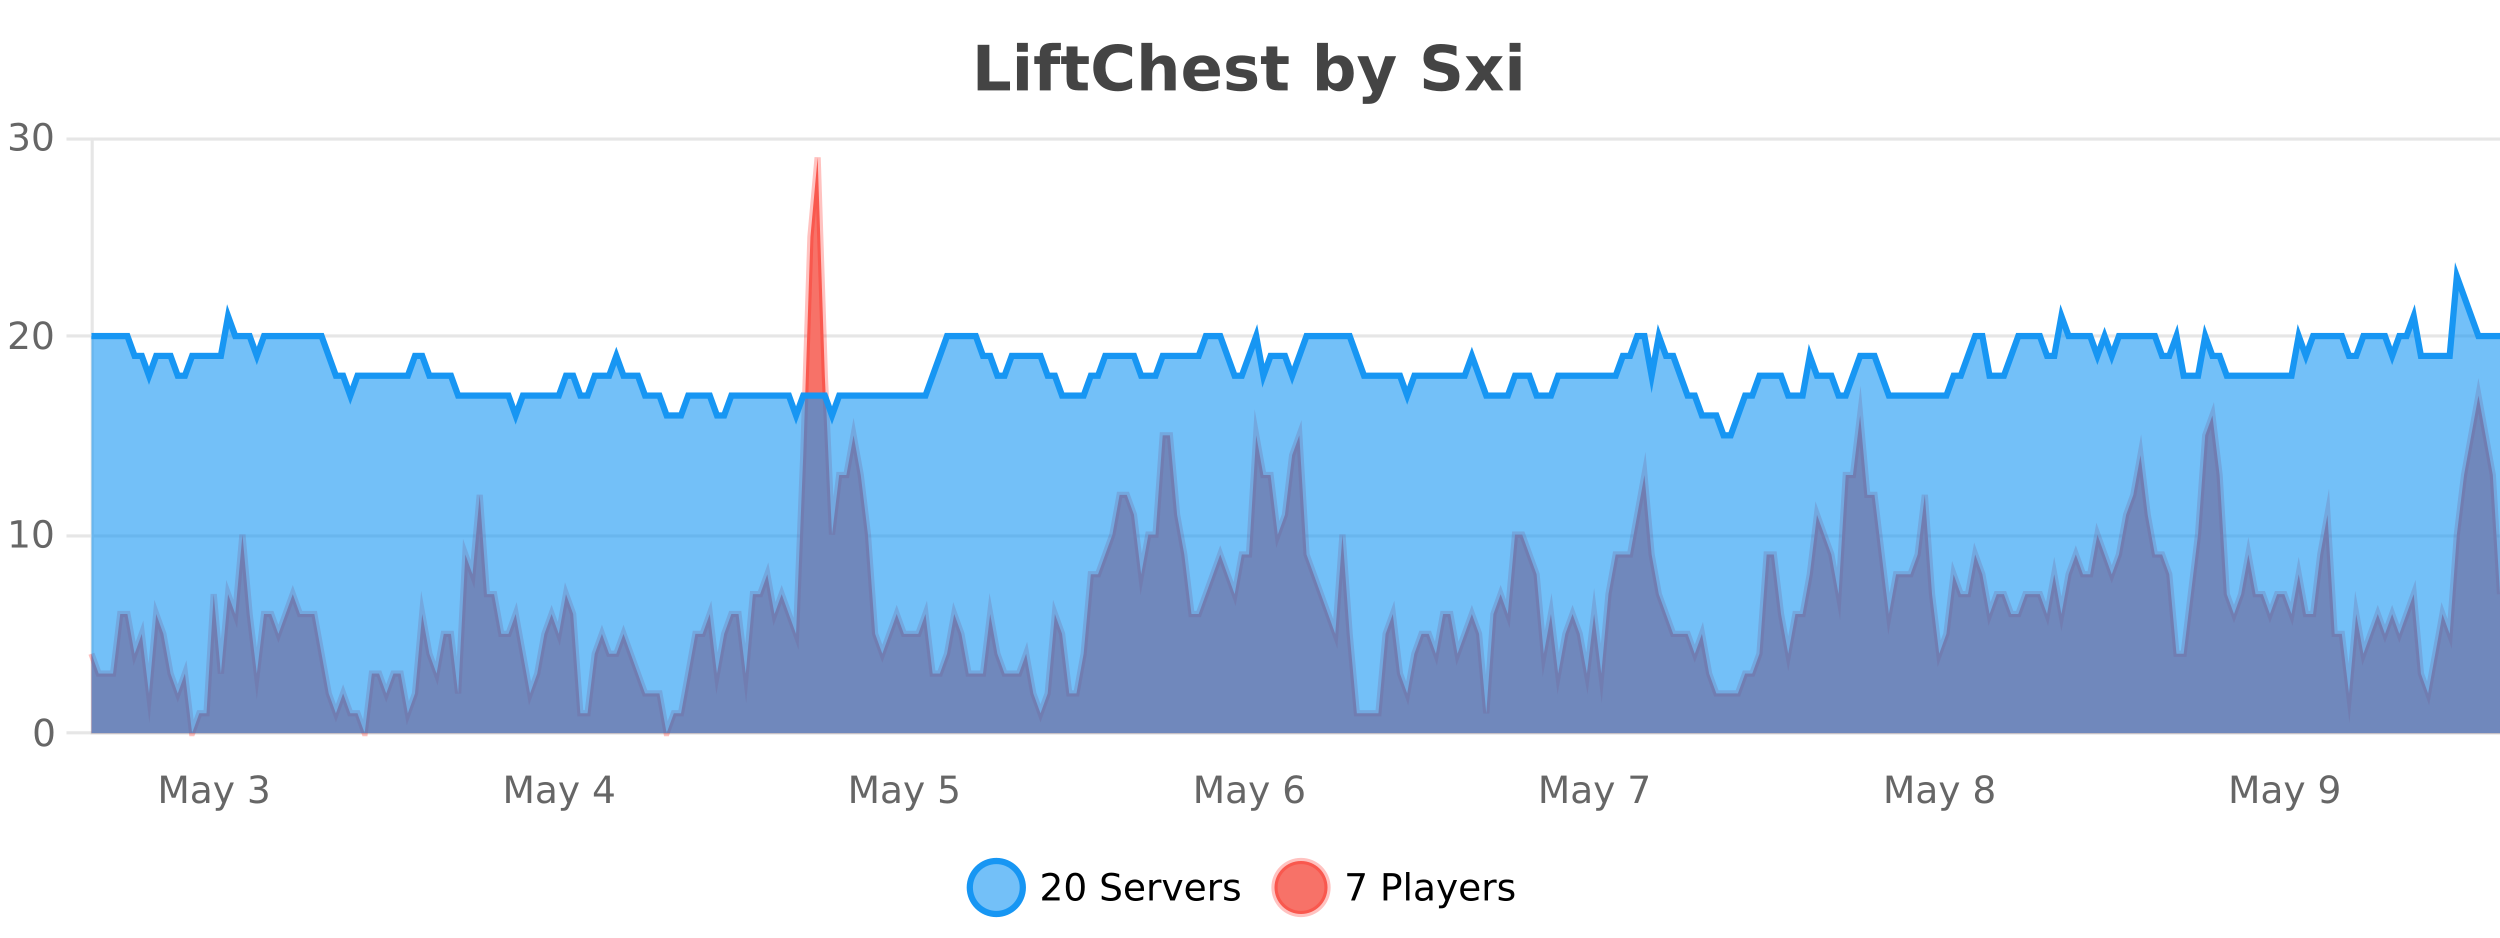 <?xml version="1.0" encoding="UTF-8"?>
<svg xmlns="http://www.w3.org/2000/svg" xmlns:xlink="http://www.w3.org/1999/xlink" width="800pt" height="300pt" viewBox="0 0 800 300" version="1.1">
<defs>
<clipPath id="clip1">
  <path d="M 282 263 L 356 263 L 356 300 L 282 300 Z M 282 263 "/>
</clipPath>
<clipPath id="clip2">
  <path d="M 379 263 L 454 263 L 454 300 L 379 300 Z M 379 263 "/>
</clipPath>
<clipPath id="clip3">
  <path d="M 29.27 50 L 800 50 L 800 234.602 L 29.27 234.602 Z M 29.27 50 "/>
</clipPath>
<clipPath id="clip4">
  <path d="M 28.27 43 L 800 43 L 800 235.602 L 28.27 235.602 Z M 28.27 43 "/>
</clipPath>
<clipPath id="clip5">
  <path d="M 29.27 88 L 800 88 L 800 234.602 L 29.27 234.602 Z M 29.27 88 "/>
</clipPath>
<clipPath id="clip6">
  <path d="M 28.27 60 L 800 60 L 800 168 L 28.27 168 Z M 28.27 60 "/>
</clipPath>
</defs>
<g id="surface5802071">
<rect x="0" y="0" width="800" height="300" style="fill:rgb(100%,100%,100%);fill-opacity:1;stroke:none;"/>
<path style="fill:none;stroke-width:1;stroke-linecap:butt;stroke-linejoin:miter;stroke:rgb(0%,0%,0%);stroke-opacity:0.098;stroke-miterlimit:10;" d="M 30 234.5 L 800 234.5 "/>
<path style="fill:none;stroke-width:1;stroke-linecap:butt;stroke-linejoin:miter;stroke:rgb(0%,0%,0%);stroke-opacity:0.098;stroke-miterlimit:10;" d="M 21.27 234.5 L 29 234.5 "/>
<path style="fill:none;stroke-width:1;stroke-linecap:butt;stroke-linejoin:miter;stroke:rgb(0%,0%,0%);stroke-opacity:0.098;stroke-miterlimit:10;" d="M 30 171.5 L 800 171.5 "/>
<path style="fill:none;stroke-width:1;stroke-linecap:butt;stroke-linejoin:miter;stroke:rgb(0%,0%,0%);stroke-opacity:0.098;stroke-miterlimit:10;" d="M 21.27 171.5 L 29 171.5 "/>
<path style="fill:none;stroke-width:1;stroke-linecap:butt;stroke-linejoin:miter;stroke:rgb(0%,0%,0%);stroke-opacity:0.098;stroke-miterlimit:10;" d="M 30 107.5 L 800 107.5 "/>
<path style="fill:none;stroke-width:1;stroke-linecap:butt;stroke-linejoin:miter;stroke:rgb(0%,0%,0%);stroke-opacity:0.098;stroke-miterlimit:10;" d="M 21.27 107.5 L 29 107.5 "/>
<path style="fill:none;stroke-width:1;stroke-linecap:butt;stroke-linejoin:miter;stroke:rgb(0%,0%,0%);stroke-opacity:0.098;stroke-miterlimit:10;" d="M 30 44.5 L 800 44.5 "/>
<path style="fill:none;stroke-width:1;stroke-linecap:butt;stroke-linejoin:miter;stroke:rgb(0%,0%,0%);stroke-opacity:0.098;stroke-miterlimit:10;" d="M 21.27 44.5 L 29 44.5 "/>
<path style=" stroke:none;fill-rule:nonzero;fill:rgb(9.02%,58.824%,95.294%);fill-opacity:0.6;" d="M 327.305 284 C 327.305 288.688 323.508 292.484 318.82 292.484 C 314.133 292.484 310.336 288.688 310.336 284 C 310.336 279.312 314.133 275.516 318.82 275.516 C 323.508 275.516 327.305 279.312 327.305 284 Z M 327.305 284 "/>
<g clip-path="url(#clip1)" clip-rule="nonzero">
<path style="fill:none;stroke-width:2;stroke-linecap:butt;stroke-linejoin:miter;stroke:rgb(9.02%,58.824%,95.294%);stroke-opacity:1;stroke-miterlimit:10;" d="M 327.305 284 C 327.305 288.688 323.508 292.484 318.82 292.484 C 314.133 292.484 310.336 288.688 310.336 284 C 310.336 279.312 314.133 275.516 318.82 275.516 C 323.508 275.516 327.305 279.312 327.305 284 Z M 327.305 284 "/>
</g>
<path style=" stroke:none;fill-rule:nonzero;fill:rgb(0%,0%,0%);fill-opacity:1;" d="M 334.93 287.156 L 339.07 287.156 L 339.07 288.156 L 333.508 288.156 L 333.508 287.156 C 333.953 286.699 334.562 286.078 335.336 285.297 C 336.117 284.508 336.605 283.996 336.805 283.766 C 337.188 283.352 337.453 282.996 337.602 282.703 C 337.758 282.402 337.836 282.109 337.836 281.828 C 337.836 281.359 337.668 280.98 337.336 280.688 C 337.012 280.398 336.59 280.25 336.07 280.25 C 335.695 280.25 335.297 280.312 334.883 280.438 C 334.477 280.562 334.039 280.762 333.57 281.031 L 333.57 279.828 C 334.047 279.641 334.492 279.5 334.898 279.406 C 335.312 279.305 335.695 279.25 336.039 279.25 C 336.945 279.25 337.668 279.48 338.211 279.938 C 338.75 280.387 339.023 280.992 339.023 281.75 C 339.023 282.105 338.953 282.445 338.82 282.766 C 338.684 283.09 338.438 283.469 338.086 283.906 C 337.98 284.023 337.668 284.352 337.148 284.891 C 336.625 285.434 335.887 286.188 334.93 287.156 Z M 344.082 280.188 C 343.477 280.188 343.02 280.492 342.707 281.094 C 342.402 281.688 342.254 282.59 342.254 283.797 C 342.254 284.996 342.402 285.898 342.707 286.5 C 343.02 287.094 343.477 287.391 344.082 287.391 C 344.695 287.391 345.152 287.094 345.457 286.5 C 345.77 285.898 345.926 284.996 345.926 283.797 C 345.926 282.59 345.77 281.688 345.457 281.094 C 345.152 280.492 344.695 280.188 344.082 280.188 Z M 344.082 279.25 C 345.059 279.25 345.809 279.641 346.332 280.422 C 346.852 281.195 347.113 282.32 347.113 283.797 C 347.113 285.266 346.852 286.391 346.332 287.172 C 345.809 287.945 345.059 288.328 344.082 288.328 C 343.102 288.328 342.352 287.945 341.832 287.172 C 341.32 286.391 341.066 285.266 341.066 283.797 C 341.066 282.32 341.32 281.195 341.832 280.422 C 342.352 279.641 343.102 279.25 344.082 279.25 Z M 358.141 279.688 L 358.141 280.844 C 357.691 280.637 357.266 280.48 356.859 280.375 C 356.461 280.262 356.082 280.203 355.719 280.203 C 355.07 280.203 354.57 280.328 354.219 280.578 C 353.875 280.828 353.703 281.188 353.703 281.656 C 353.703 282.043 353.816 282.336 354.047 282.531 C 354.273 282.73 354.719 282.887 355.375 283 L 356.078 283.156 C 356.961 283.324 357.613 283.621 358.031 284.047 C 358.457 284.465 358.672 285.027 358.672 285.734 C 358.672 286.59 358.383 287.234 357.812 287.672 C 357.25 288.109 356.414 288.328 355.312 288.328 C 354.906 288.328 354.469 288.281 354 288.188 C 353.531 288.094 353.047 287.953 352.547 287.766 L 352.547 286.547 C 353.023 286.82 353.492 287.023 353.953 287.156 C 354.422 287.293 354.875 287.359 355.312 287.359 C 355.988 287.359 356.508 287.23 356.875 286.969 C 357.25 286.699 357.438 286.32 357.438 285.828 C 357.438 285.402 357.301 285.07 357.031 284.828 C 356.77 284.578 356.336 284.398 355.734 284.281 L 355.016 284.141 C 354.129 283.965 353.488 283.688 353.094 283.312 C 352.707 282.938 352.516 282.418 352.516 281.75 C 352.516 280.969 352.785 280.359 353.328 279.922 C 353.867 279.477 354.617 279.25 355.578 279.25 C 355.992 279.25 356.41 279.289 356.828 279.359 C 357.254 279.434 357.691 279.543 358.141 279.688 Z M 366.086 284.609 L 366.086 285.125 L 361.117 285.125 C 361.168 285.875 361.391 286.445 361.789 286.828 C 362.195 287.215 362.75 287.406 363.461 287.406 C 363.875 287.406 364.277 287.359 364.664 287.266 C 365.059 287.164 365.449 287.008 365.836 286.797 L 365.836 287.828 C 365.438 287.984 365.039 288.105 364.633 288.188 C 364.227 288.281 363.812 288.328 363.398 288.328 C 362.355 288.328 361.527 288.027 360.914 287.422 C 360.297 286.809 359.992 285.98 359.992 284.938 C 359.992 283.867 360.281 283.016 360.867 282.391 C 361.449 281.758 362.23 281.438 363.211 281.438 C 364.094 281.438 364.793 281.727 365.305 282.297 C 365.824 282.859 366.086 283.633 366.086 284.609 Z M 365.008 284.281 C 364.996 283.699 364.828 283.23 364.508 282.875 C 364.184 282.523 363.758 282.344 363.227 282.344 C 362.621 282.344 362.137 282.516 361.773 282.859 C 361.418 283.203 361.215 283.684 361.164 284.297 Z M 371.656 282.594 C 371.531 282.531 371.395 282.484 371.25 282.453 C 371.113 282.414 370.957 282.391 370.781 282.391 C 370.176 282.391 369.707 282.59 369.375 282.984 C 369.051 283.383 368.891 283.953 368.891 284.703 L 368.891 288.156 L 367.812 288.156 L 367.812 281.594 L 368.891 281.594 L 368.891 282.609 C 369.117 282.215 369.414 281.922 369.781 281.734 C 370.145 281.539 370.586 281.438 371.109 281.438 C 371.18 281.438 371.258 281.445 371.344 281.453 C 371.438 281.465 371.535 281.48 371.641 281.5 Z M 372.012 281.594 L 373.152 281.594 L 375.199 287.094 L 377.262 281.594 L 378.402 281.594 L 375.934 288.156 L 374.465 288.156 Z M 385.504 284.609 L 385.504 285.125 L 380.535 285.125 C 380.586 285.875 380.809 286.445 381.207 286.828 C 381.613 287.215 382.168 287.406 382.879 287.406 C 383.293 287.406 383.695 287.359 384.082 287.266 C 384.477 287.164 384.867 287.008 385.254 286.797 L 385.254 287.828 C 384.855 287.984 384.457 288.105 384.051 288.188 C 383.645 288.281 383.23 288.328 382.816 288.328 C 381.773 288.328 380.945 288.027 380.332 287.422 C 379.715 286.809 379.41 285.98 379.41 284.938 C 379.41 283.867 379.699 283.016 380.285 282.391 C 380.867 281.758 381.648 281.438 382.629 281.438 C 383.512 281.438 384.211 281.727 384.723 282.297 C 385.242 282.859 385.504 283.633 385.504 284.609 Z M 384.426 284.281 C 384.414 283.699 384.246 283.23 383.926 282.875 C 383.602 282.523 383.176 282.344 382.645 282.344 C 382.039 282.344 381.555 282.516 381.191 282.859 C 380.836 283.203 380.633 283.684 380.582 284.297 Z M 391.074 282.594 C 390.949 282.531 390.812 282.484 390.668 282.453 C 390.531 282.414 390.375 282.391 390.199 282.391 C 389.594 282.391 389.125 282.59 388.793 282.984 C 388.469 283.383 388.309 283.953 388.309 284.703 L 388.309 288.156 L 387.23 288.156 L 387.23 281.594 L 388.309 281.594 L 388.309 282.609 C 388.535 282.215 388.832 281.922 389.199 281.734 C 389.562 281.539 390.004 281.438 390.527 281.438 C 390.598 281.438 390.676 281.445 390.762 281.453 C 390.855 281.465 390.953 281.48 391.059 281.5 Z M 396.383 281.781 L 396.383 282.812 C 396.078 282.656 395.762 282.543 395.43 282.469 C 395.105 282.387 394.766 282.344 394.414 282.344 C 393.883 282.344 393.48 282.43 393.211 282.594 C 392.938 282.75 392.805 282.996 392.805 283.328 C 392.805 283.578 392.898 283.777 393.086 283.922 C 393.281 284.059 393.672 284.188 394.258 284.312 L 394.617 284.406 C 395.387 284.562 395.934 284.793 396.258 285.094 C 396.578 285.398 396.742 285.812 396.742 286.344 C 396.742 286.961 396.496 287.445 396.008 287.797 C 395.527 288.152 394.867 288.328 394.023 288.328 C 393.668 288.328 393.297 288.289 392.914 288.219 C 392.539 288.156 392.141 288.059 391.727 287.922 L 391.727 286.797 C 392.121 287.008 392.512 287.164 392.898 287.266 C 393.281 287.371 393.668 287.422 394.055 287.422 C 394.555 287.422 394.938 287.34 395.211 287.172 C 395.492 286.996 395.633 286.746 395.633 286.422 C 395.633 286.133 395.531 285.906 395.336 285.75 C 395.137 285.594 394.703 285.445 394.039 285.297 L 393.664 285.219 C 392.996 285.074 392.512 284.855 392.211 284.562 C 391.918 284.273 391.773 283.875 391.773 283.375 C 391.773 282.75 391.992 282.273 392.43 281.938 C 392.867 281.605 393.484 281.438 394.289 281.438 C 394.684 281.438 395.059 281.469 395.414 281.531 C 395.766 281.586 396.09 281.668 396.383 281.781 Z M 328.82 277.016 "/>
<path style=" stroke:none;fill-rule:nonzero;fill:rgb(96.863%,44.706%,40.784%);fill-opacity:1;" d="M 424.809 284 C 424.809 288.688 421.008 292.484 416.32 292.484 C 411.637 292.484 407.836 288.688 407.836 284 C 407.836 279.312 411.637 275.516 416.32 275.516 C 421.008 275.516 424.809 279.312 424.809 284 Z M 424.809 284 "/>
<g clip-path="url(#clip2)" clip-rule="nonzero">
<path style="fill:none;stroke-width:2;stroke-linecap:butt;stroke-linejoin:miter;stroke:rgb(100%,4.706%,0%);stroke-opacity:0.247;stroke-miterlimit:10;" d="M 424.809 284 C 424.809 288.688 421.008 292.484 416.32 292.484 C 411.637 292.484 407.836 288.688 407.836 284 C 407.836 279.312 411.637 275.516 416.32 275.516 C 421.008 275.516 424.809 279.312 424.809 284 Z M 424.809 284 "/>
</g>
<path style=" stroke:none;fill-rule:nonzero;fill:rgb(0%,0%,0%);fill-opacity:1;" d="M 431.117 279.406 L 436.742 279.406 L 436.742 279.906 L 433.57 288.156 L 432.336 288.156 L 435.32 280.406 L 431.117 280.406 Z M 443.945 280.375 L 443.945 283.672 L 445.43 283.672 C 445.98 283.672 446.406 283.531 446.711 283.25 C 447.012 282.961 447.164 282.547 447.164 282.016 C 447.164 281.496 447.012 281.094 446.711 280.812 C 446.406 280.523 445.98 280.375 445.43 280.375 Z M 442.758 279.406 L 445.43 279.406 C 446.418 279.406 447.164 279.633 447.664 280.078 C 448.164 280.516 448.414 281.164 448.414 282.016 C 448.414 282.883 448.164 283.539 447.664 283.984 C 447.164 284.422 446.418 284.641 445.43 284.641 L 443.945 284.641 L 443.945 288.156 L 442.758 288.156 Z M 449.945 279.031 L 451.023 279.031 L 451.023 288.156 L 449.945 288.156 Z M 456.266 284.859 C 455.398 284.859 454.797 284.961 454.453 285.156 C 454.117 285.355 453.953 285.695 453.953 286.172 C 453.953 286.559 454.078 286.867 454.328 287.094 C 454.586 287.312 454.93 287.422 455.359 287.422 C 455.961 287.422 456.441 287.215 456.797 286.797 C 457.16 286.371 457.344 285.805 457.344 285.094 L 457.344 284.859 Z M 458.422 284.406 L 458.422 288.156 L 457.344 288.156 L 457.344 287.156 C 457.094 287.555 456.785 287.852 456.422 288.047 C 456.055 288.234 455.609 288.328 455.078 288.328 C 454.398 288.328 453.863 288.141 453.469 287.766 C 453.07 287.383 452.875 286.875 452.875 286.25 C 452.875 285.512 453.117 284.953 453.609 284.578 C 454.109 284.203 454.848 284.016 455.828 284.016 L 457.344 284.016 L 457.344 283.906 C 457.344 283.406 457.176 283.023 456.844 282.75 C 456.52 282.48 456.066 282.344 455.484 282.344 C 455.109 282.344 454.738 282.391 454.375 282.484 C 454.02 282.578 453.68 282.715 453.359 282.891 L 453.359 281.891 C 453.754 281.734 454.133 281.621 454.5 281.547 C 454.875 281.477 455.238 281.438 455.594 281.438 C 456.539 281.438 457.25 281.684 457.719 282.172 C 458.188 282.664 458.422 283.406 458.422 284.406 Z M 463.367 288.766 C 463.062 289.547 462.766 290.055 462.477 290.297 C 462.184 290.535 461.797 290.656 461.32 290.656 L 460.461 290.656 L 460.461 289.75 L 461.086 289.75 C 461.387 289.75 461.617 289.676 461.773 289.531 C 461.938 289.395 462.121 289.066 462.32 288.547 L 462.523 288.047 L 459.867 281.594 L 461.008 281.594 L 463.055 286.719 L 465.117 281.594 L 466.258 281.594 Z M 473.359 284.609 L 473.359 285.125 L 468.391 285.125 C 468.441 285.875 468.664 286.445 469.062 286.828 C 469.469 287.215 470.023 287.406 470.734 287.406 C 471.148 287.406 471.551 287.359 471.938 287.266 C 472.332 287.164 472.723 287.008 473.109 286.797 L 473.109 287.828 C 472.711 287.984 472.312 288.105 471.906 288.188 C 471.5 288.281 471.086 288.328 470.672 288.328 C 469.629 288.328 468.801 288.027 468.188 287.422 C 467.57 286.809 467.266 285.98 467.266 284.938 C 467.266 283.867 467.555 283.016 468.141 282.391 C 468.723 281.758 469.504 281.438 470.484 281.438 C 471.367 281.438 472.066 281.727 472.578 282.297 C 473.098 282.859 473.359 283.633 473.359 284.609 Z M 472.281 284.281 C 472.27 283.699 472.102 283.23 471.781 282.875 C 471.457 282.523 471.031 282.344 470.5 282.344 C 469.895 282.344 469.41 282.516 469.047 282.859 C 468.691 283.203 468.488 283.684 468.438 284.297 Z M 478.93 282.594 C 478.805 282.531 478.668 282.484 478.523 282.453 C 478.387 282.414 478.23 282.391 478.055 282.391 C 477.449 282.391 476.98 282.59 476.648 282.984 C 476.324 283.383 476.164 283.953 476.164 284.703 L 476.164 288.156 L 475.086 288.156 L 475.086 281.594 L 476.164 281.594 L 476.164 282.609 C 476.391 282.215 476.688 281.922 477.055 281.734 C 477.418 281.539 477.859 281.438 478.383 281.438 C 478.453 281.438 478.531 281.445 478.617 281.453 C 478.711 281.465 478.809 281.48 478.914 281.5 Z M 484.238 281.781 L 484.238 282.812 C 483.934 282.656 483.617 282.543 483.285 282.469 C 482.961 282.387 482.621 282.344 482.27 282.344 C 481.738 282.344 481.336 282.43 481.066 282.594 C 480.793 282.75 480.66 282.996 480.66 283.328 C 480.66 283.578 480.754 283.777 480.941 283.922 C 481.137 284.059 481.527 284.188 482.113 284.312 L 482.473 284.406 C 483.242 284.562 483.789 284.793 484.113 285.094 C 484.434 285.398 484.598 285.812 484.598 286.344 C 484.598 286.961 484.352 287.445 483.863 287.797 C 483.383 288.152 482.723 288.328 481.879 288.328 C 481.523 288.328 481.152 288.289 480.77 288.219 C 480.395 288.156 479.996 288.059 479.582 287.922 L 479.582 286.797 C 479.977 287.008 480.367 287.164 480.754 287.266 C 481.137 287.371 481.523 287.422 481.91 287.422 C 482.41 287.422 482.793 287.34 483.066 287.172 C 483.348 286.996 483.488 286.746 483.488 286.422 C 483.488 286.133 483.387 285.906 483.191 285.75 C 482.992 285.594 482.559 285.445 481.895 285.297 L 481.52 285.219 C 480.852 285.074 480.367 284.855 480.066 284.562 C 479.773 284.273 479.629 283.875 479.629 283.375 C 479.629 282.75 479.848 282.273 480.285 281.938 C 480.723 281.605 481.34 281.438 482.145 281.438 C 482.539 281.438 482.914 281.469 483.27 281.531 C 483.621 281.586 483.945 281.668 484.238 281.781 Z M 426.32 277.016 "/>
<path style=" stroke:none;fill-rule:nonzero;fill:rgb(26.667%,26.667%,26.667%);fill-opacity:1;" d="M 312.844 14.344 L 316.594 14.344 L 316.594 26.078 L 323.203 26.078 L 323.203 28.922 L 312.844 28.922 Z M 325.43 17.984 L 328.914 17.984 L 328.914 28.922 L 325.43 28.922 Z M 325.43 13.719 L 328.914 13.719 L 328.914 16.578 L 325.43 16.578 Z M 339.477 13.719 L 339.477 16.016 L 337.539 16.016 C 337.047 16.016 336.703 16.109 336.508 16.297 C 336.309 16.477 336.211 16.781 336.211 17.219 L 336.211 17.984 L 339.211 17.984 L 339.211 20.484 L 336.211 20.484 L 336.211 28.922 L 332.727 28.922 L 332.727 20.484 L 330.977 20.484 L 330.977 17.984 L 332.727 17.984 L 332.727 17.219 C 332.727 16.031 333.055 15.152 333.711 14.578 C 334.375 14.008 335.406 13.719 336.805 13.719 Z M 344.801 14.875 L 344.801 17.984 L 348.41 17.984 L 348.41 20.484 L 344.801 20.484 L 344.801 25.125 C 344.801 25.637 344.898 25.98 345.098 26.156 C 345.305 26.336 345.707 26.422 346.301 26.422 L 348.098 26.422 L 348.098 28.922 L 345.098 28.922 C 343.723 28.922 342.742 28.637 342.16 28.062 C 341.586 27.48 341.301 26.5 341.301 25.125 L 341.301 20.484 L 339.566 20.484 L 339.566 17.984 L 341.301 17.984 L 341.301 14.875 Z M 362.266 28.125 C 361.566 28.48 360.844 28.746 360.094 28.922 C 359.352 29.109 358.57 29.203 357.75 29.203 C 355.32 29.203 353.398 28.527 351.984 27.172 C 350.566 25.809 349.859 23.965 349.859 21.641 C 349.859 19.32 350.566 17.48 351.984 16.125 C 353.398 14.762 355.32 14.078 357.75 14.078 C 358.57 14.078 359.352 14.172 360.094 14.359 C 360.844 14.539 361.566 14.805 362.266 15.156 L 362.266 18.172 C 361.566 17.703 360.879 17.359 360.203 17.141 C 359.523 16.914 358.812 16.797 358.062 16.797 C 356.719 16.797 355.66 17.23 354.891 18.094 C 354.129 18.949 353.75 20.133 353.75 21.641 C 353.75 23.152 354.129 24.34 354.891 25.203 C 355.66 26.059 356.719 26.484 358.062 26.484 C 358.812 26.484 359.523 26.375 360.203 26.156 C 360.879 25.93 361.566 25.578 362.266 25.109 Z M 376.211 22.266 L 376.211 28.922 L 372.695 28.922 L 372.695 23.844 C 372.695 22.887 372.672 22.23 372.633 21.875 C 372.59 21.512 372.516 21.246 372.414 21.078 C 372.277 20.852 372.09 20.672 371.852 20.547 C 371.621 20.422 371.355 20.359 371.055 20.359 C 370.324 20.359 369.75 20.641 369.336 21.203 C 368.918 21.766 368.711 22.547 368.711 23.547 L 368.711 28.922 L 365.227 28.922 L 365.227 13.719 L 368.711 13.719 L 368.711 19.578 C 369.242 18.945 369.805 18.477 370.398 18.172 C 370.992 17.871 371.641 17.719 372.352 17.719 C 373.621 17.719 374.578 18.109 375.227 18.891 C 375.883 19.664 376.211 20.789 376.211 22.266 Z M 390.371 23.422 L 390.371 24.422 L 382.199 24.422 C 382.281 25.246 382.578 25.859 383.09 26.266 C 383.598 26.672 384.309 26.875 385.215 26.875 C 385.953 26.875 386.707 26.766 387.48 26.547 C 388.25 26.328 389.043 26 389.855 25.562 L 389.855 28.25 C 389.031 28.562 388.203 28.797 387.371 28.953 C 386.547 29.117 385.723 29.203 384.902 29.203 C 382.922 29.203 381.379 28.703 380.277 27.703 C 379.184 26.695 378.637 25.281 378.637 23.469 C 378.637 21.68 379.172 20.273 380.246 19.25 C 381.328 18.23 382.812 17.719 384.699 17.719 C 386.418 17.719 387.793 18.242 388.824 19.281 C 389.855 20.312 390.371 21.695 390.371 23.422 Z M 386.777 22.266 C 386.777 21.602 386.582 21.062 386.199 20.656 C 385.812 20.25 385.309 20.047 384.684 20.047 C 384.004 20.047 383.453 20.242 383.027 20.625 C 382.609 21 382.348 21.547 382.246 22.266 Z M 401.562 18.328 L 401.562 20.984 C 400.82 20.672 400.102 20.438 399.406 20.281 C 398.707 20.125 398.047 20.047 397.422 20.047 C 396.766 20.047 396.273 20.133 395.953 20.297 C 395.629 20.465 395.469 20.719 395.469 21.062 C 395.469 21.344 395.586 21.559 395.828 21.703 C 396.078 21.852 396.516 21.961 397.141 22.031 L 397.766 22.125 C 399.555 22.355 400.758 22.73 401.375 23.25 C 401.988 23.773 402.297 24.59 402.297 25.703 C 402.297 26.871 401.863 27.746 401 28.328 C 400.145 28.914 398.867 29.203 397.172 29.203 C 396.441 29.203 395.691 29.145 394.922 29.031 C 394.148 28.918 393.359 28.746 392.547 28.516 L 392.547 25.859 C 393.242 26.203 393.957 26.461 394.688 26.625 C 395.414 26.793 396.16 26.875 396.922 26.875 C 397.609 26.875 398.125 26.781 398.469 26.594 C 398.812 26.406 398.984 26.125 398.984 25.75 C 398.984 25.438 398.863 25.211 398.625 25.062 C 398.383 24.906 397.91 24.789 397.203 24.703 L 396.594 24.625 C 395.031 24.43 393.938 24.07 393.312 23.547 C 392.688 23.016 392.375 22.215 392.375 21.141 C 392.375 19.984 392.77 19.125 393.562 18.562 C 394.363 18 395.582 17.719 397.219 17.719 C 397.863 17.719 398.539 17.773 399.25 17.875 C 399.957 17.969 400.727 18.121 401.562 18.328 Z M 408.746 14.875 L 408.746 17.984 L 412.355 17.984 L 412.355 20.484 L 408.746 20.484 L 408.746 25.125 C 408.746 25.637 408.844 25.98 409.043 26.156 C 409.25 26.336 409.652 26.422 410.246 26.422 L 412.043 26.422 L 412.043 28.922 L 409.043 28.922 C 407.668 28.922 406.688 28.637 406.105 28.062 C 405.531 27.48 405.246 26.5 405.246 25.125 L 405.246 20.484 L 403.512 20.484 L 403.512 17.984 L 405.246 17.984 L 405.246 14.875 Z M 427.27 26.672 C 428.02 26.672 428.59 26.402 428.988 25.859 C 429.383 25.309 429.582 24.512 429.582 23.469 C 429.582 22.43 429.383 21.637 428.988 21.094 C 428.59 20.543 428.02 20.266 427.27 20.266 C 426.52 20.266 425.941 20.543 425.535 21.094 C 425.137 21.637 424.941 22.43 424.941 23.469 C 424.941 24.5 425.137 25.293 425.535 25.844 C 425.941 26.398 426.52 26.672 427.27 26.672 Z M 424.941 19.578 C 425.43 18.945 425.965 18.477 426.551 18.172 C 427.133 17.871 427.805 17.719 428.566 17.719 C 429.918 17.719 431.027 18.258 431.895 19.328 C 432.758 20.402 433.191 21.781 433.191 23.469 C 433.191 25.148 432.758 26.523 431.895 27.594 C 431.027 28.668 429.918 29.203 428.566 29.203 C 427.805 29.203 427.133 29.051 426.551 28.75 C 425.965 28.449 425.43 27.98 424.941 27.344 L 424.941 28.922 L 421.457 28.922 L 421.457 13.719 L 424.941 13.719 Z M 434.336 17.984 L 437.82 17.984 L 440.773 25.406 L 443.273 17.984 L 446.758 17.984 L 442.164 29.953 C 441.703 31.172 441.164 32.02 440.539 32.5 C 439.922 32.988 439.117 33.234 438.117 33.234 L 436.086 33.234 L 436.086 30.938 L 437.18 30.938 C 437.773 30.938 438.203 30.844 438.477 30.656 C 438.746 30.469 438.953 30.129 439.102 29.641 L 439.211 29.344 Z M 466.07 14.797 L 466.07 17.891 C 465.266 17.527 464.484 17.258 463.727 17.078 C 462.965 16.891 462.246 16.797 461.57 16.797 C 460.672 16.797 460.008 16.922 459.57 17.172 C 459.141 17.422 458.93 17.809 458.93 18.328 C 458.93 18.715 459.074 19.016 459.367 19.234 C 459.656 19.453 460.184 19.641 460.945 19.797 L 462.539 20.125 C 464.164 20.449 465.312 20.945 465.992 21.609 C 466.68 22.277 467.023 23.219 467.023 24.438 C 467.023 26.043 466.543 27.242 465.586 28.031 C 464.637 28.812 463.184 29.203 461.227 29.203 C 460.297 29.203 459.367 29.113 458.43 28.938 C 457.5 28.762 456.574 28.5 455.648 28.156 L 455.648 24.984 C 456.574 25.484 457.469 25.859 458.336 26.109 C 459.211 26.359 460.055 26.484 460.867 26.484 C 461.688 26.484 462.312 26.352 462.742 26.078 C 463.18 25.797 463.398 25.402 463.398 24.891 C 463.398 24.445 463.246 24.094 462.945 23.844 C 462.652 23.594 462.062 23.371 461.18 23.172 L 459.727 22.859 C 458.266 22.547 457.199 22.055 456.523 21.375 C 455.855 20.688 455.523 19.762 455.523 18.594 C 455.523 17.148 455.992 16.031 456.93 15.25 C 457.867 14.469 459.215 14.078 460.977 14.078 C 461.777 14.078 462.602 14.141 463.445 14.266 C 464.289 14.383 465.164 14.559 466.07 14.797 Z M 472.93 23.328 L 468.992 17.984 L 472.695 17.984 L 474.93 21.219 L 477.195 17.984 L 480.898 17.984 L 476.945 23.312 L 481.086 28.922 L 477.383 28.922 L 474.93 25.469 L 472.492 28.922 L 468.789 28.922 Z M 483.078 17.984 L 486.562 17.984 L 486.562 28.922 L 483.078 28.922 Z M 483.078 13.719 L 486.562 13.719 L 486.562 16.578 L 483.078 16.578 Z M 311 10.359 "/>
<path style="fill:none;stroke-width:1;stroke-linecap:butt;stroke-linejoin:miter;stroke:rgb(0%,0%,0%);stroke-opacity:0.098;stroke-miterlimit:10;" d="M 29 234.5 L 801 234.5 "/>
<path style=" stroke:none;fill-rule:nonzero;fill:rgb(40%,40%,40%);fill-opacity:1;" d="M 51.555 248.203 L 53.32 248.203 L 55.555 254.156 L 57.805 248.203 L 59.57 248.203 L 59.57 256.953 L 58.414 256.953 L 58.414 249.266 L 56.148 255.266 L 54.961 255.266 L 52.711 249.266 L 52.711 256.953 L 51.555 256.953 Z M 64.844 253.656 C 63.977 253.656 63.375 253.758 63.031 253.953 C 62.695 254.152 62.531 254.492 62.531 254.969 C 62.531 255.355 62.656 255.664 62.906 255.891 C 63.164 256.109 63.508 256.219 63.938 256.219 C 64.539 256.219 65.02 256.012 65.375 255.594 C 65.738 255.168 65.922 254.602 65.922 253.891 L 65.922 253.656 Z M 67 253.203 L 67 256.953 L 65.922 256.953 L 65.922 255.953 C 65.672 256.352 65.363 256.648 65 256.844 C 64.633 257.031 64.188 257.125 63.656 257.125 C 62.977 257.125 62.441 256.938 62.047 256.562 C 61.648 256.18 61.453 255.672 61.453 255.047 C 61.453 254.309 61.695 253.75 62.188 253.375 C 62.688 253 63.426 252.812 64.406 252.812 L 65.922 252.812 L 65.922 252.703 C 65.922 252.203 65.754 251.82 65.422 251.547 C 65.098 251.277 64.645 251.141 64.062 251.141 C 63.688 251.141 63.316 251.188 62.953 251.281 C 62.598 251.375 62.258 251.512 61.938 251.688 L 61.938 250.688 C 62.332 250.531 62.711 250.418 63.078 250.344 C 63.453 250.273 63.816 250.234 64.172 250.234 C 65.117 250.234 65.828 250.48 66.297 250.969 C 66.766 251.461 67 252.203 67 253.203 Z M 71.949 257.562 C 71.645 258.344 71.348 258.852 71.059 259.094 C 70.766 259.332 70.379 259.453 69.902 259.453 L 69.043 259.453 L 69.043 258.547 L 69.668 258.547 C 69.969 258.547 70.199 258.473 70.355 258.328 C 70.52 258.191 70.703 257.863 70.902 257.344 L 71.105 256.844 L 68.449 250.391 L 69.59 250.391 L 71.637 255.516 L 73.699 250.391 L 74.84 250.391 Z M 83.883 252.234 C 84.445 252.359 84.883 252.617 85.195 253 C 85.516 253.375 85.68 253.844 85.68 254.406 C 85.68 255.273 85.383 255.945 84.789 256.422 C 84.195 256.891 83.352 257.125 82.258 257.125 C 81.891 257.125 81.512 257.086 81.117 257.016 C 80.73 256.945 80.336 256.836 79.93 256.688 L 79.93 255.547 C 80.25 255.734 80.605 255.883 80.992 255.984 C 81.387 256.078 81.797 256.125 82.227 256.125 C 82.965 256.125 83.527 255.98 83.914 255.688 C 84.309 255.398 84.508 254.969 84.508 254.406 C 84.508 253.898 84.324 253.496 83.961 253.203 C 83.594 252.914 83.094 252.766 82.461 252.766 L 81.43 252.766 L 81.43 251.797 L 82.508 251.797 C 83.078 251.797 83.523 251.684 83.836 251.453 C 84.148 251.215 84.305 250.875 84.305 250.438 C 84.305 249.992 84.141 249.648 83.82 249.406 C 83.508 249.168 83.055 249.047 82.461 249.047 C 82.125 249.047 81.773 249.086 81.398 249.156 C 81.031 249.219 80.625 249.324 80.18 249.469 L 80.18 248.422 C 80.637 248.297 81.059 248.203 81.445 248.141 C 81.84 248.078 82.211 248.047 82.555 248.047 C 83.461 248.047 84.172 248.25 84.695 248.656 C 85.215 249.062 85.477 249.617 85.477 250.312 C 85.477 250.805 85.336 251.215 85.055 251.547 C 84.781 251.883 84.391 252.109 83.883 252.234 Z M 50.383 245.816 "/>
<path style=" stroke:none;fill-rule:nonzero;fill:rgb(40%,40%,40%);fill-opacity:1;" d="M 161.984 248.203 L 163.75 248.203 L 165.984 254.156 L 168.234 248.203 L 170 248.203 L 170 256.953 L 168.844 256.953 L 168.844 249.266 L 166.578 255.266 L 165.391 255.266 L 163.141 249.266 L 163.141 256.953 L 161.984 256.953 Z M 175.273 253.656 C 174.406 253.656 173.805 253.758 173.461 253.953 C 173.125 254.152 172.961 254.492 172.961 254.969 C 172.961 255.355 173.086 255.664 173.336 255.891 C 173.594 256.109 173.938 256.219 174.367 256.219 C 174.969 256.219 175.449 256.012 175.805 255.594 C 176.168 255.168 176.352 254.602 176.352 253.891 L 176.352 253.656 Z M 177.43 253.203 L 177.43 256.953 L 176.352 256.953 L 176.352 255.953 C 176.102 256.352 175.793 256.648 175.43 256.844 C 175.062 257.031 174.617 257.125 174.086 257.125 C 173.406 257.125 172.871 256.938 172.477 256.562 C 172.078 256.18 171.883 255.672 171.883 255.047 C 171.883 254.309 172.125 253.75 172.617 253.375 C 173.117 253 173.855 252.812 174.836 252.812 L 176.352 252.812 L 176.352 252.703 C 176.352 252.203 176.184 251.82 175.852 251.547 C 175.527 251.277 175.074 251.141 174.492 251.141 C 174.117 251.141 173.746 251.188 173.383 251.281 C 173.027 251.375 172.688 251.512 172.367 251.688 L 172.367 250.688 C 172.762 250.531 173.141 250.418 173.508 250.344 C 173.883 250.273 174.246 250.234 174.602 250.234 C 175.547 250.234 176.258 250.48 176.727 250.969 C 177.195 251.461 177.43 252.203 177.43 253.203 Z M 182.379 257.562 C 182.074 258.344 181.777 258.852 181.488 259.094 C 181.195 259.332 180.809 259.453 180.332 259.453 L 179.473 259.453 L 179.473 258.547 L 180.098 258.547 C 180.398 258.547 180.629 258.473 180.785 258.328 C 180.949 258.191 181.133 257.863 181.332 257.344 L 181.535 256.844 L 178.879 250.391 L 180.02 250.391 L 182.066 255.516 L 184.129 250.391 L 185.27 250.391 Z M 193.969 249.234 L 190.984 253.906 L 193.969 253.906 Z M 193.656 248.203 L 195.156 248.203 L 195.156 253.906 L 196.406 253.906 L 196.406 254.891 L 195.156 254.891 L 195.156 256.953 L 193.969 256.953 L 193.969 254.891 L 190.031 254.891 L 190.031 253.75 Z M 160.812 245.816 "/>
<path style=" stroke:none;fill-rule:nonzero;fill:rgb(40%,40%,40%);fill-opacity:1;" d="M 272.418 248.203 L 274.184 248.203 L 276.418 254.156 L 278.668 248.203 L 280.434 248.203 L 280.434 256.953 L 279.277 256.953 L 279.277 249.266 L 277.012 255.266 L 275.824 255.266 L 273.574 249.266 L 273.574 256.953 L 272.418 256.953 Z M 285.711 253.656 C 284.844 253.656 284.242 253.758 283.898 253.953 C 283.562 254.152 283.398 254.492 283.398 254.969 C 283.398 255.355 283.523 255.664 283.773 255.891 C 284.031 256.109 284.375 256.219 284.805 256.219 C 285.406 256.219 285.887 256.012 286.242 255.594 C 286.605 255.168 286.789 254.602 286.789 253.891 L 286.789 253.656 Z M 287.867 253.203 L 287.867 256.953 L 286.789 256.953 L 286.789 255.953 C 286.539 256.352 286.23 256.648 285.867 256.844 C 285.5 257.031 285.055 257.125 284.523 257.125 C 283.844 257.125 283.309 256.938 282.914 256.562 C 282.516 256.18 282.32 255.672 282.32 255.047 C 282.32 254.309 282.562 253.75 283.055 253.375 C 283.555 253 284.293 252.812 285.273 252.812 L 286.789 252.812 L 286.789 252.703 C 286.789 252.203 286.621 251.82 286.289 251.547 C 285.965 251.277 285.512 251.141 284.93 251.141 C 284.555 251.141 284.184 251.188 283.82 251.281 C 283.465 251.375 283.125 251.512 282.805 251.688 L 282.805 250.688 C 283.199 250.531 283.578 250.418 283.945 250.344 C 284.32 250.273 284.684 250.234 285.039 250.234 C 285.984 250.234 286.695 250.48 287.164 250.969 C 287.633 251.461 287.867 252.203 287.867 253.203 Z M 292.812 257.562 C 292.508 258.344 292.211 258.852 291.922 259.094 C 291.629 259.332 291.242 259.453 290.766 259.453 L 289.906 259.453 L 289.906 258.547 L 290.531 258.547 C 290.832 258.547 291.062 258.473 291.219 258.328 C 291.383 258.191 291.566 257.863 291.766 257.344 L 291.969 256.844 L 289.312 250.391 L 290.453 250.391 L 292.5 255.516 L 294.562 250.391 L 295.703 250.391 Z M 301.164 248.203 L 305.805 248.203 L 305.805 249.203 L 302.242 249.203 L 302.242 251.344 C 302.418 251.281 302.59 251.242 302.758 251.219 C 302.934 251.188 303.105 251.172 303.273 251.172 C 304.25 251.172 305.027 251.445 305.602 251.984 C 306.172 252.516 306.461 253.234 306.461 254.141 C 306.461 255.09 306.164 255.824 305.57 256.344 C 304.984 256.867 304.164 257.125 303.102 257.125 C 302.727 257.125 302.344 257.094 301.961 257.031 C 301.586 256.969 301.195 256.875 300.789 256.75 L 300.789 255.562 C 301.141 255.75 301.508 255.891 301.883 255.984 C 302.258 256.078 302.652 256.125 303.07 256.125 C 303.746 256.125 304.281 255.949 304.68 255.594 C 305.074 255.242 305.273 254.758 305.273 254.141 C 305.273 253.539 305.074 253.059 304.68 252.703 C 304.281 252.352 303.746 252.172 303.07 252.172 C 302.758 252.172 302.438 252.211 302.117 252.281 C 301.805 252.344 301.484 252.449 301.164 252.594 Z M 271.246 245.816 "/>
<path style=" stroke:none;fill-rule:nonzero;fill:rgb(40%,40%,40%);fill-opacity:1;" d="M 382.852 248.203 L 384.617 248.203 L 386.852 254.156 L 389.102 248.203 L 390.867 248.203 L 390.867 256.953 L 389.711 256.953 L 389.711 249.266 L 387.445 255.266 L 386.258 255.266 L 384.008 249.266 L 384.008 256.953 L 382.852 256.953 Z M 396.141 253.656 C 395.273 253.656 394.672 253.758 394.328 253.953 C 393.992 254.152 393.828 254.492 393.828 254.969 C 393.828 255.355 393.953 255.664 394.203 255.891 C 394.461 256.109 394.805 256.219 395.234 256.219 C 395.836 256.219 396.316 256.012 396.672 255.594 C 397.035 255.168 397.219 254.602 397.219 253.891 L 397.219 253.656 Z M 398.297 253.203 L 398.297 256.953 L 397.219 256.953 L 397.219 255.953 C 396.969 256.352 396.66 256.648 396.297 256.844 C 395.93 257.031 395.484 257.125 394.953 257.125 C 394.273 257.125 393.738 256.938 393.344 256.562 C 392.945 256.18 392.75 255.672 392.75 255.047 C 392.75 254.309 392.992 253.75 393.484 253.375 C 393.984 253 394.723 252.812 395.703 252.812 L 397.219 252.812 L 397.219 252.703 C 397.219 252.203 397.051 251.82 396.719 251.547 C 396.395 251.277 395.941 251.141 395.359 251.141 C 394.984 251.141 394.613 251.188 394.25 251.281 C 393.895 251.375 393.555 251.512 393.234 251.688 L 393.234 250.688 C 393.629 250.531 394.008 250.418 394.375 250.344 C 394.75 250.273 395.113 250.234 395.469 250.234 C 396.414 250.234 397.125 250.48 397.594 250.969 C 398.062 251.461 398.297 252.203 398.297 253.203 Z M 403.246 257.562 C 402.941 258.344 402.645 258.852 402.355 259.094 C 402.062 259.332 401.676 259.453 401.199 259.453 L 400.34 259.453 L 400.34 258.547 L 400.965 258.547 C 401.266 258.547 401.496 258.473 401.652 258.328 C 401.816 258.191 402 257.863 402.199 257.344 L 402.402 256.844 L 399.746 250.391 L 400.887 250.391 L 402.934 255.516 L 404.996 250.391 L 406.137 250.391 Z M 414.273 252.109 C 413.742 252.109 413.32 252.293 413.008 252.656 C 412.695 253.023 412.539 253.516 412.539 254.141 C 412.539 254.777 412.695 255.277 413.008 255.641 C 413.32 256.008 413.742 256.188 414.273 256.188 C 414.805 256.188 415.219 256.008 415.523 255.641 C 415.836 255.277 415.992 254.777 415.992 254.141 C 415.992 253.516 415.836 253.023 415.523 252.656 C 415.219 252.293 414.805 252.109 414.273 252.109 Z M 416.617 248.391 L 416.617 249.469 C 416.312 249.336 416.012 249.23 415.711 249.156 C 415.406 249.086 415.109 249.047 414.82 249.047 C 414.039 249.047 413.438 249.312 413.023 249.844 C 412.617 250.367 412.383 251.156 412.32 252.219 C 412.547 251.887 412.836 251.633 413.18 251.453 C 413.531 251.266 413.918 251.172 414.336 251.172 C 415.211 251.172 415.902 251.438 416.414 251.969 C 416.922 252.5 417.18 253.227 417.18 254.141 C 417.18 255.047 416.914 255.773 416.383 256.312 C 415.852 256.855 415.148 257.125 414.273 257.125 C 413.25 257.125 412.477 256.742 411.945 255.969 C 411.414 255.188 411.148 254.062 411.148 252.594 C 411.148 251.211 411.477 250.105 412.133 249.281 C 412.789 248.461 413.668 248.047 414.773 248.047 C 415.062 248.047 415.359 248.078 415.664 248.141 C 415.965 248.195 416.281 248.277 416.617 248.391 Z M 381.68 245.816 "/>
<path style=" stroke:none;fill-rule:nonzero;fill:rgb(40%,40%,40%);fill-opacity:1;" d="M 493.285 248.203 L 495.051 248.203 L 497.285 254.156 L 499.535 248.203 L 501.301 248.203 L 501.301 256.953 L 500.145 256.953 L 500.145 249.266 L 497.879 255.266 L 496.691 255.266 L 494.441 249.266 L 494.441 256.953 L 493.285 256.953 Z M 506.578 253.656 C 505.711 253.656 505.109 253.758 504.766 253.953 C 504.43 254.152 504.266 254.492 504.266 254.969 C 504.266 255.355 504.391 255.664 504.641 255.891 C 504.898 256.109 505.242 256.219 505.672 256.219 C 506.273 256.219 506.754 256.012 507.109 255.594 C 507.473 255.168 507.656 254.602 507.656 253.891 L 507.656 253.656 Z M 508.734 253.203 L 508.734 256.953 L 507.656 256.953 L 507.656 255.953 C 507.406 256.352 507.098 256.648 506.734 256.844 C 506.367 257.031 505.922 257.125 505.391 257.125 C 504.711 257.125 504.176 256.938 503.781 256.562 C 503.383 256.18 503.188 255.672 503.188 255.047 C 503.188 254.309 503.43 253.75 503.922 253.375 C 504.422 253 505.16 252.812 506.141 252.812 L 507.656 252.812 L 507.656 252.703 C 507.656 252.203 507.488 251.82 507.156 251.547 C 506.832 251.277 506.379 251.141 505.797 251.141 C 505.422 251.141 505.051 251.188 504.688 251.281 C 504.332 251.375 503.992 251.512 503.672 251.688 L 503.672 250.688 C 504.066 250.531 504.445 250.418 504.812 250.344 C 505.188 250.273 505.551 250.234 505.906 250.234 C 506.852 250.234 507.562 250.48 508.031 250.969 C 508.5 251.461 508.734 252.203 508.734 253.203 Z M 513.68 257.562 C 513.375 258.344 513.078 258.852 512.789 259.094 C 512.496 259.332 512.109 259.453 511.633 259.453 L 510.773 259.453 L 510.773 258.547 L 511.398 258.547 C 511.699 258.547 511.93 258.473 512.086 258.328 C 512.25 258.191 512.434 257.863 512.633 257.344 L 512.836 256.844 L 510.18 250.391 L 511.32 250.391 L 513.367 255.516 L 515.43 250.391 L 516.57 250.391 Z M 521.719 248.203 L 527.344 248.203 L 527.344 248.703 L 524.172 256.953 L 522.938 256.953 L 525.922 249.203 L 521.719 249.203 Z M 492.113 245.816 "/>
<path style=" stroke:none;fill-rule:nonzero;fill:rgb(40%,40%,40%);fill-opacity:1;" d="M 603.719 248.203 L 605.484 248.203 L 607.719 254.156 L 609.969 248.203 L 611.734 248.203 L 611.734 256.953 L 610.578 256.953 L 610.578 249.266 L 608.312 255.266 L 607.125 255.266 L 604.875 249.266 L 604.875 256.953 L 603.719 256.953 Z M 617.008 253.656 C 616.141 253.656 615.539 253.758 615.195 253.953 C 614.859 254.152 614.695 254.492 614.695 254.969 C 614.695 255.355 614.82 255.664 615.07 255.891 C 615.328 256.109 615.672 256.219 616.102 256.219 C 616.703 256.219 617.184 256.012 617.539 255.594 C 617.902 255.168 618.086 254.602 618.086 253.891 L 618.086 253.656 Z M 619.164 253.203 L 619.164 256.953 L 618.086 256.953 L 618.086 255.953 C 617.836 256.352 617.527 256.648 617.164 256.844 C 616.797 257.031 616.352 257.125 615.82 257.125 C 615.141 257.125 614.605 256.938 614.211 256.562 C 613.812 256.18 613.617 255.672 613.617 255.047 C 613.617 254.309 613.859 253.75 614.352 253.375 C 614.852 253 615.59 252.812 616.57 252.812 L 618.086 252.812 L 618.086 252.703 C 618.086 252.203 617.918 251.82 617.586 251.547 C 617.262 251.277 616.809 251.141 616.227 251.141 C 615.852 251.141 615.48 251.188 615.117 251.281 C 614.762 251.375 614.422 251.512 614.102 251.688 L 614.102 250.688 C 614.496 250.531 614.875 250.418 615.242 250.344 C 615.617 250.273 615.98 250.234 616.336 250.234 C 617.281 250.234 617.992 250.48 618.461 250.969 C 618.93 251.461 619.164 252.203 619.164 253.203 Z M 624.113 257.562 C 623.809 258.344 623.512 258.852 623.223 259.094 C 622.93 259.332 622.543 259.453 622.066 259.453 L 621.207 259.453 L 621.207 258.547 L 621.832 258.547 C 622.133 258.547 622.363 258.473 622.52 258.328 C 622.684 258.191 622.867 257.863 623.066 257.344 L 623.27 256.844 L 620.613 250.391 L 621.754 250.391 L 623.801 255.516 L 625.863 250.391 L 627.004 250.391 Z M 634.984 252.797 C 634.422 252.797 633.977 252.949 633.656 253.25 C 633.332 253.555 633.172 253.965 633.172 254.484 C 633.172 255.016 633.332 255.434 633.656 255.734 C 633.977 256.039 634.422 256.188 634.984 256.188 C 635.547 256.188 635.988 256.039 636.312 255.734 C 636.633 255.434 636.797 255.016 636.797 254.484 C 636.797 253.965 636.633 253.555 636.312 253.25 C 636 252.949 635.555 252.797 634.984 252.797 Z M 633.797 252.297 C 633.297 252.172 632.898 251.938 632.609 251.594 C 632.328 251.242 632.188 250.812 632.188 250.312 C 632.188 249.617 632.438 249.062 632.938 248.656 C 633.438 248.25 634.117 248.047 634.984 248.047 C 635.859 248.047 636.539 248.25 637.031 248.656 C 637.531 249.062 637.781 249.617 637.781 250.312 C 637.781 250.812 637.641 251.242 637.359 251.594 C 637.078 251.938 636.68 252.172 636.172 252.297 C 636.742 252.434 637.188 252.695 637.5 253.078 C 637.82 253.465 637.984 253.934 637.984 254.484 C 637.984 255.34 637.723 255.996 637.203 256.453 C 636.691 256.902 635.953 257.125 634.984 257.125 C 634.023 257.125 633.285 256.902 632.766 256.453 C 632.242 255.996 631.984 255.34 631.984 254.484 C 631.984 253.934 632.145 253.465 632.469 253.078 C 632.789 252.695 633.234 252.434 633.797 252.297 Z M 633.375 250.422 C 633.375 250.883 633.516 251.234 633.797 251.484 C 634.078 251.734 634.473 251.859 634.984 251.859 C 635.492 251.859 635.891 251.734 636.172 251.484 C 636.461 251.234 636.609 250.883 636.609 250.422 C 636.609 249.977 636.461 249.625 636.172 249.375 C 635.891 249.117 635.492 248.984 634.984 248.984 C 634.473 248.984 634.078 249.117 633.797 249.375 C 633.516 249.625 633.375 249.977 633.375 250.422 Z M 602.547 245.816 "/>
<path style=" stroke:none;fill-rule:nonzero;fill:rgb(40%,40%,40%);fill-opacity:1;" d="M 714.152 248.203 L 715.918 248.203 L 718.152 254.156 L 720.402 248.203 L 722.168 248.203 L 722.168 256.953 L 721.012 256.953 L 721.012 249.266 L 718.746 255.266 L 717.559 255.266 L 715.309 249.266 L 715.309 256.953 L 714.152 256.953 Z M 727.445 253.656 C 726.578 253.656 725.977 253.758 725.633 253.953 C 725.297 254.152 725.133 254.492 725.133 254.969 C 725.133 255.355 725.258 255.664 725.508 255.891 C 725.766 256.109 726.109 256.219 726.539 256.219 C 727.141 256.219 727.621 256.012 727.977 255.594 C 728.34 255.168 728.523 254.602 728.523 253.891 L 728.523 253.656 Z M 729.602 253.203 L 729.602 256.953 L 728.523 256.953 L 728.523 255.953 C 728.273 256.352 727.965 256.648 727.602 256.844 C 727.234 257.031 726.789 257.125 726.258 257.125 C 725.578 257.125 725.043 256.938 724.648 256.562 C 724.25 256.18 724.055 255.672 724.055 255.047 C 724.055 254.309 724.297 253.75 724.789 253.375 C 725.289 253 726.027 252.812 727.008 252.812 L 728.523 252.812 L 728.523 252.703 C 728.523 252.203 728.355 251.82 728.023 251.547 C 727.699 251.277 727.246 251.141 726.664 251.141 C 726.289 251.141 725.918 251.188 725.555 251.281 C 725.199 251.375 724.859 251.512 724.539 251.688 L 724.539 250.688 C 724.934 250.531 725.312 250.418 725.68 250.344 C 726.055 250.273 726.418 250.234 726.773 250.234 C 727.719 250.234 728.43 250.48 728.898 250.969 C 729.367 251.461 729.602 252.203 729.602 253.203 Z M 734.547 257.562 C 734.242 258.344 733.945 258.852 733.656 259.094 C 733.363 259.332 732.977 259.453 732.5 259.453 L 731.641 259.453 L 731.641 258.547 L 732.266 258.547 C 732.566 258.547 732.797 258.473 732.953 258.328 C 733.117 258.191 733.301 257.863 733.5 257.344 L 733.703 256.844 L 731.047 250.391 L 732.188 250.391 L 734.234 255.516 L 736.297 250.391 L 737.438 250.391 Z M 742.914 256.766 L 742.914 255.688 C 743.215 255.836 743.516 255.945 743.82 256.016 C 744.121 256.09 744.422 256.125 744.727 256.125 C 745.508 256.125 746.102 255.867 746.508 255.344 C 746.922 254.812 747.156 254.012 747.211 252.938 C 746.992 253.281 746.703 253.543 746.352 253.719 C 746.008 253.898 745.621 253.984 745.195 253.984 C 744.32 253.984 743.625 253.727 743.117 253.203 C 742.605 252.672 742.352 251.945 742.352 251.016 C 742.352 250.121 742.617 249.402 743.148 248.859 C 743.68 248.32 744.387 248.047 745.273 248.047 C 746.281 248.047 747.055 248.438 747.586 249.219 C 748.125 249.992 748.398 251.117 748.398 252.594 C 748.398 253.969 748.07 255.07 747.414 255.891 C 746.758 256.715 745.875 257.125 744.773 257.125 C 744.469 257.125 744.168 257.094 743.867 257.031 C 743.562 256.977 743.246 256.891 742.914 256.766 Z M 745.273 253.062 C 745.805 253.062 746.227 252.883 746.539 252.516 C 746.852 252.152 747.008 251.652 747.008 251.016 C 747.008 250.391 746.852 249.898 746.539 249.531 C 746.227 249.168 745.805 248.984 745.273 248.984 C 744.742 248.984 744.32 249.168 744.008 249.531 C 743.703 249.898 743.555 250.391 743.555 251.016 C 743.555 251.652 743.703 252.152 744.008 252.516 C 744.32 252.883 744.742 253.062 745.273 253.062 Z M 712.98 245.816 "/>
<path style="fill:none;stroke-width:1;stroke-linecap:butt;stroke-linejoin:miter;stroke:rgb(0%,0%,0%);stroke-opacity:0.098;stroke-miterlimit:10;" d="M 29.5 44 L 29.5 235 "/>
<path style=" stroke:none;fill-rule:nonzero;fill:rgb(40%,40%,40%);fill-opacity:1;" d="M 14.082 230.789 C 13.477 230.789 13.02 231.094 12.707 231.695 C 12.402 232.289 12.254 233.191 12.254 234.398 C 12.254 235.598 12.402 236.5 12.707 237.102 C 13.02 237.695 13.477 237.992 14.082 237.992 C 14.695 237.992 15.152 237.695 15.457 237.102 C 15.77 236.5 15.926 235.598 15.926 234.398 C 15.926 233.191 15.77 232.289 15.457 231.695 C 15.152 231.094 14.695 230.789 14.082 230.789 Z M 14.082 229.852 C 15.059 229.852 15.809 230.242 16.332 231.023 C 16.852 231.797 17.113 232.922 17.113 234.398 C 17.113 235.867 16.852 236.992 16.332 237.773 C 15.809 238.547 15.059 238.93 14.082 238.93 C 13.102 238.93 12.352 238.547 11.832 237.773 C 11.32 236.992 11.066 235.867 11.066 234.398 C 11.066 232.922 11.32 231.797 11.832 231.023 C 12.352 230.242 13.102 229.852 14.082 229.852 Z M 10.27 227.617 "/>
<path style=" stroke:none;fill-rule:nonzero;fill:rgb(40%,40%,40%);fill-opacity:1;" d="M 3.754 174.219 L 5.691 174.219 L 5.691 167.547 L 3.582 167.969 L 3.582 166.891 L 5.676 166.469 L 6.863 166.469 L 6.863 174.219 L 8.801 174.219 L 8.801 175.219 L 3.754 175.219 Z M 13.719 167.25 C 13.113 167.25 12.656 167.555 12.344 168.156 C 12.039 168.75 11.891 169.652 11.891 170.859 C 11.891 172.059 12.039 172.961 12.344 173.562 C 12.656 174.156 13.113 174.453 13.719 174.453 C 14.332 174.453 14.789 174.156 15.094 173.562 C 15.406 172.961 15.562 172.059 15.562 170.859 C 15.562 169.652 15.406 168.75 15.094 168.156 C 14.789 167.555 14.332 167.25 13.719 167.25 Z M 13.719 166.312 C 14.695 166.312 15.445 166.703 15.969 167.484 C 16.488 168.258 16.75 169.383 16.75 170.859 C 16.75 172.328 16.488 173.453 15.969 174.234 C 15.445 175.008 14.695 175.391 13.719 175.391 C 12.738 175.391 11.988 175.008 11.469 174.234 C 10.957 173.453 10.703 172.328 10.703 170.859 C 10.703 169.383 10.957 168.258 11.469 167.484 C 11.988 166.703 12.738 166.312 13.719 166.312 Z M 2.27 164.082 "/>
<path style=" stroke:none;fill-rule:nonzero;fill:rgb(40%,40%,40%);fill-opacity:1;" d="M 4.566 110.688 L 8.707 110.688 L 8.707 111.688 L 3.145 111.688 L 3.145 110.688 C 3.59 110.23 4.199 109.609 4.973 108.828 C 5.754 108.039 6.242 107.527 6.441 107.297 C 6.824 106.883 7.09 106.527 7.238 106.234 C 7.395 105.934 7.473 105.641 7.473 105.359 C 7.473 104.891 7.305 104.512 6.973 104.219 C 6.648 103.93 6.227 103.781 5.707 103.781 C 5.332 103.781 4.934 103.844 4.52 103.969 C 4.113 104.094 3.676 104.293 3.207 104.562 L 3.207 103.359 C 3.684 103.172 4.129 103.031 4.535 102.938 C 4.949 102.836 5.332 102.781 5.676 102.781 C 6.582 102.781 7.305 103.012 7.848 103.469 C 8.387 103.918 8.66 104.523 8.66 105.281 C 8.66 105.637 8.59 105.977 8.457 106.297 C 8.32 106.621 8.074 107 7.723 107.438 C 7.617 107.555 7.305 107.883 6.785 108.422 C 6.262 108.965 5.523 109.719 4.566 110.688 Z M 13.719 103.719 C 13.113 103.719 12.656 104.023 12.344 104.625 C 12.039 105.219 11.891 106.121 11.891 107.328 C 11.891 108.527 12.039 109.43 12.344 110.031 C 12.656 110.625 13.113 110.922 13.719 110.922 C 14.332 110.922 14.789 110.625 15.094 110.031 C 15.406 109.43 15.562 108.527 15.562 107.328 C 15.562 106.121 15.406 105.219 15.094 104.625 C 14.789 104.023 14.332 103.719 13.719 103.719 Z M 13.719 102.781 C 14.695 102.781 15.445 103.172 15.969 103.953 C 16.488 104.727 16.75 105.852 16.75 107.328 C 16.75 108.797 16.488 109.922 15.969 110.703 C 15.445 111.477 14.695 111.859 13.719 111.859 C 12.738 111.859 11.988 111.477 11.469 110.703 C 10.957 109.922 10.703 108.797 10.703 107.328 C 10.703 105.852 10.957 104.727 11.469 103.953 C 11.988 103.172 12.738 102.781 13.719 102.781 Z M 2.27 100.551 "/>
<path style=" stroke:none;fill-rule:nonzero;fill:rgb(40%,40%,40%);fill-opacity:1;" d="M 7.145 43.438 C 7.707 43.562 8.145 43.82 8.457 44.203 C 8.777 44.578 8.941 45.047 8.941 45.609 C 8.941 46.477 8.645 47.148 8.051 47.625 C 7.457 48.094 6.613 48.328 5.52 48.328 C 5.152 48.328 4.773 48.289 4.379 48.219 C 3.992 48.148 3.598 48.039 3.191 47.891 L 3.191 46.75 C 3.512 46.938 3.867 47.086 4.254 47.188 C 4.648 47.281 5.059 47.328 5.488 47.328 C 6.227 47.328 6.789 47.184 7.176 46.891 C 7.57 46.602 7.77 46.172 7.77 45.609 C 7.77 45.102 7.586 44.699 7.223 44.406 C 6.855 44.117 6.355 43.969 5.723 43.969 L 4.691 43.969 L 4.691 43 L 5.77 43 C 6.34 43 6.785 42.887 7.098 42.656 C 7.41 42.418 7.566 42.078 7.566 41.641 C 7.566 41.195 7.402 40.852 7.082 40.609 C 6.77 40.371 6.316 40.25 5.723 40.25 C 5.387 40.25 5.035 40.289 4.66 40.359 C 4.293 40.422 3.887 40.527 3.441 40.672 L 3.441 39.625 C 3.898 39.5 4.32 39.406 4.707 39.344 C 5.102 39.281 5.473 39.25 5.816 39.25 C 6.723 39.25 7.434 39.453 7.957 39.859 C 8.477 40.266 8.738 40.82 8.738 41.516 C 8.738 42.008 8.598 42.418 8.316 42.75 C 8.043 43.086 7.652 43.312 7.145 43.438 Z M 13.719 40.188 C 13.113 40.188 12.656 40.492 12.344 41.094 C 12.039 41.688 11.891 42.59 11.891 43.797 C 11.891 44.996 12.039 45.898 12.344 46.5 C 12.656 47.094 13.113 47.391 13.719 47.391 C 14.332 47.391 14.789 47.094 15.094 46.5 C 15.406 45.898 15.562 44.996 15.562 43.797 C 15.562 42.59 15.406 41.688 15.094 41.094 C 14.789 40.492 14.332 40.188 13.719 40.188 Z M 13.719 39.25 C 14.695 39.25 15.445 39.641 15.969 40.422 C 16.488 41.195 16.75 42.32 16.75 43.797 C 16.75 45.266 16.488 46.391 15.969 47.172 C 15.445 47.945 14.695 48.328 13.719 48.328 C 12.738 48.328 11.988 47.945 11.469 47.172 C 10.957 46.391 10.703 45.266 10.703 43.797 C 10.703 42.32 10.957 41.195 11.469 40.422 C 11.988 39.641 12.738 39.25 13.719 39.25 Z M 2.27 37.016 "/>
<g clip-path="url(#clip3)" clip-rule="nonzero">
<path style=" stroke:none;fill-rule:nonzero;fill:rgb(96.863%,44.706%,40.784%);fill-opacity:1;" d="M 800 190.125 L 797.699 152.008 L 793.098 126.594 L 788.496 152.008 L 786.195 171.066 L 783.895 202.832 L 781.594 196.48 L 776.992 221.895 L 774.691 215.539 L 772.391 190.125 L 770.09 196.48 L 767.789 202.832 L 765.488 196.48 L 763.188 202.832 L 760.887 196.48 L 758.586 202.832 L 756.285 209.188 L 753.984 196.48 L 751.688 221.895 L 749.387 202.832 L 747.086 202.832 L 744.785 164.715 L 742.484 177.422 L 740.184 196.48 L 737.883 196.48 L 735.582 183.773 L 733.281 196.48 L 730.98 190.125 L 728.68 190.125 L 726.379 196.48 L 724.078 190.125 L 721.777 190.125 L 719.477 177.422 L 717.176 190.125 L 714.875 196.48 L 712.574 190.125 L 710.273 152.008 L 707.973 132.945 L 705.672 139.301 L 703.371 171.066 L 701.07 190.125 L 698.77 209.188 L 696.469 209.188 L 694.168 183.773 L 691.867 177.422 L 689.566 177.422 L 687.266 164.715 L 684.965 145.652 L 682.664 158.359 L 680.363 164.715 L 678.062 177.422 L 675.762 183.773 L 673.461 177.422 L 671.16 171.066 L 668.859 183.773 L 666.559 183.773 L 664.258 177.422 L 661.957 183.773 L 659.656 196.48 L 657.355 183.773 L 655.059 196.48 L 652.758 190.125 L 648.156 190.125 L 645.855 196.48 L 643.555 196.48 L 641.254 190.125 L 638.953 190.125 L 636.652 196.48 L 634.352 183.773 L 632.051 177.422 L 629.75 190.125 L 627.449 190.125 L 625.148 183.773 L 622.848 202.832 L 620.547 209.188 L 618.246 190.125 L 615.945 158.359 L 613.645 177.422 L 611.344 183.773 L 606.742 183.773 L 604.441 196.48 L 602.141 177.422 L 599.84 158.359 L 597.539 158.359 L 595.238 132.945 L 592.938 152.008 L 590.637 152.008 L 588.336 190.125 L 586.035 177.422 L 583.734 171.066 L 581.434 164.715 L 579.133 183.773 L 576.832 196.48 L 574.531 196.48 L 572.23 209.188 L 569.93 196.48 L 567.629 177.422 L 565.328 177.422 L 563.027 209.188 L 560.727 215.539 L 558.43 215.539 L 556.129 221.895 L 549.227 221.895 L 546.926 215.539 L 544.625 202.832 L 542.324 209.188 L 540.023 202.832 L 535.422 202.832 L 533.121 196.48 L 530.82 190.125 L 528.52 177.422 L 526.219 152.008 L 521.617 177.422 L 517.016 177.422 L 514.715 190.125 L 512.414 215.539 L 510.113 196.48 L 507.812 215.539 L 505.512 202.832 L 503.211 196.48 L 500.91 202.832 L 498.609 215.539 L 496.309 196.48 L 494.008 209.188 L 491.707 183.773 L 489.406 177.422 L 487.105 171.066 L 484.805 171.066 L 482.504 196.48 L 480.203 190.125 L 477.902 196.48 L 475.602 228.246 L 473.301 202.832 L 471 196.48 L 468.699 202.832 L 466.398 209.188 L 464.098 196.48 L 461.801 196.48 L 459.5 209.188 L 457.199 202.832 L 454.898 202.832 L 452.598 209.188 L 450.297 221.895 L 447.996 215.539 L 445.695 196.48 L 443.395 202.832 L 441.094 228.246 L 434.191 228.246 L 431.891 202.832 L 429.59 171.066 L 427.289 202.832 L 424.988 196.48 L 422.688 190.125 L 418.086 177.422 L 415.785 139.301 L 413.484 145.652 L 411.184 164.715 L 408.883 171.066 L 406.582 152.008 L 404.281 152.008 L 401.98 139.301 L 399.68 177.422 L 397.379 177.422 L 395.078 190.125 L 390.477 177.422 L 385.875 190.125 L 383.574 196.48 L 381.273 196.48 L 378.973 177.422 L 376.672 164.715 L 374.371 139.301 L 372.07 139.301 L 369.77 171.066 L 367.469 171.066 L 365.172 183.773 L 362.871 164.715 L 360.57 158.359 L 358.27 158.359 L 355.969 171.066 L 353.668 177.422 L 351.367 183.773 L 349.066 183.773 L 346.766 209.188 L 344.465 221.895 L 342.164 221.895 L 339.863 202.832 L 337.562 196.48 L 335.262 221.895 L 332.961 228.246 L 330.66 221.895 L 328.359 209.188 L 326.059 215.539 L 321.457 215.539 L 319.156 209.188 L 316.855 196.48 L 314.555 215.539 L 309.953 215.539 L 307.652 202.832 L 305.352 196.48 L 303.051 209.188 L 300.75 215.539 L 298.449 215.539 L 296.148 196.48 L 293.848 202.832 L 289.246 202.832 L 286.945 196.48 L 284.645 202.832 L 282.344 209.188 L 280.043 202.832 L 277.742 171.066 L 275.441 152.008 L 273.141 139.301 L 270.84 152.008 L 268.543 152.008 L 266.242 171.066 L 263.941 120.238 L 261.641 50.352 L 259.34 75.766 L 257.039 145.652 L 254.738 202.832 L 252.438 196.48 L 250.137 190.125 L 247.836 196.48 L 245.535 183.773 L 243.234 190.125 L 240.934 190.125 L 238.633 215.539 L 236.332 196.48 L 234.031 196.48 L 231.73 202.832 L 229.43 215.539 L 227.129 196.48 L 224.828 202.832 L 222.527 202.832 L 217.926 228.246 L 215.625 228.246 L 213.324 234.602 L 211.023 221.895 L 206.422 221.895 L 204.121 215.539 L 201.82 209.188 L 199.52 202.832 L 197.219 209.188 L 194.918 209.188 L 192.617 202.832 L 190.316 209.188 L 188.016 228.246 L 185.715 228.246 L 183.414 196.48 L 181.113 190.125 L 178.812 202.832 L 176.512 196.48 L 174.211 202.832 L 171.914 215.539 L 169.613 221.895 L 165.012 196.48 L 162.711 202.832 L 160.41 202.832 L 158.109 190.125 L 155.809 190.125 L 153.508 158.359 L 151.207 183.773 L 148.906 177.422 L 146.605 221.895 L 144.305 202.832 L 142.004 202.832 L 139.703 215.539 L 137.402 209.188 L 135.102 196.48 L 132.801 221.895 L 130.5 228.246 L 128.199 215.539 L 125.898 215.539 L 123.598 221.895 L 121.297 215.539 L 118.996 215.539 L 116.695 234.602 L 114.395 228.246 L 112.094 228.246 L 109.793 221.895 L 107.492 228.246 L 105.191 221.895 L 100.59 196.48 L 95.988 196.48 L 93.688 190.125 L 91.387 196.48 L 89.086 202.832 L 86.785 196.48 L 84.484 196.48 L 82.184 215.539 L 79.883 196.48 L 77.582 171.066 L 75.285 196.48 L 72.984 190.125 L 70.684 215.539 L 68.383 190.125 L 66.082 228.246 L 63.781 228.246 L 61.48 234.602 L 59.18 215.539 L 56.879 221.895 L 54.578 215.539 L 52.277 202.832 L 49.977 196.48 L 47.676 221.895 L 45.375 202.832 L 43.074 209.188 L 40.773 196.48 L 38.473 196.48 L 36.172 215.539 L 31.57 215.539 L 29.27 209.188 L 29.27 234.602 L 800 234.602 Z M 800 190.125 "/>
</g>
<g clip-path="url(#clip4)" clip-rule="nonzero">
<path style="fill:none;stroke-width:2;stroke-linecap:butt;stroke-linejoin:miter;stroke:rgb(100%,4.706%,0%);stroke-opacity:0.247;stroke-miterlimit:10;" d="M 800 190.125 L 797.699 152.008 L 793.098 126.594 L 788.496 152.008 L 786.195 171.066 L 783.895 202.832 L 781.594 196.48 L 776.992 221.895 L 774.691 215.539 L 772.391 190.125 L 770.09 196.48 L 767.789 202.832 L 765.488 196.48 L 763.188 202.832 L 760.887 196.48 L 758.586 202.832 L 756.285 209.188 L 753.984 196.48 L 751.688 221.895 L 749.387 202.832 L 747.086 202.832 L 744.785 164.715 L 742.484 177.422 L 740.184 196.48 L 737.883 196.48 L 735.582 183.773 L 733.281 196.48 L 730.98 190.125 L 728.68 190.125 L 726.379 196.48 L 724.078 190.125 L 721.777 190.125 L 719.477 177.422 L 717.176 190.125 L 714.875 196.48 L 712.574 190.125 L 710.273 152.008 L 707.973 132.945 L 705.672 139.301 L 703.371 171.066 L 701.07 190.125 L 698.77 209.188 L 696.469 209.188 L 694.168 183.773 L 691.867 177.422 L 689.566 177.422 L 687.266 164.715 L 684.965 145.652 L 682.664 158.359 L 680.363 164.715 L 678.062 177.422 L 675.762 183.773 L 673.461 177.422 L 671.16 171.066 L 668.859 183.773 L 666.559 183.773 L 664.258 177.422 L 661.957 183.773 L 659.656 196.48 L 657.355 183.773 L 655.059 196.48 L 652.758 190.125 L 648.156 190.125 L 645.855 196.48 L 643.555 196.48 L 641.254 190.125 L 638.953 190.125 L 636.652 196.48 L 634.352 183.773 L 632.051 177.422 L 629.75 190.125 L 627.449 190.125 L 625.148 183.773 L 622.848 202.832 L 620.547 209.188 L 618.246 190.125 L 615.945 158.359 L 613.645 177.422 L 611.344 183.773 L 606.742 183.773 L 604.441 196.48 L 602.141 177.422 L 599.84 158.359 L 597.539 158.359 L 595.238 132.945 L 592.938 152.008 L 590.637 152.008 L 588.336 190.125 L 586.035 177.422 L 583.734 171.066 L 581.434 164.715 L 579.133 183.773 L 576.832 196.48 L 574.531 196.48 L 572.23 209.188 L 569.93 196.48 L 567.629 177.422 L 565.328 177.422 L 563.027 209.188 L 560.727 215.539 L 558.43 215.539 L 556.129 221.895 L 549.227 221.895 L 546.926 215.539 L 544.625 202.832 L 542.324 209.188 L 540.023 202.832 L 535.422 202.832 L 533.121 196.48 L 530.82 190.125 L 528.52 177.422 L 526.219 152.008 L 521.617 177.422 L 517.016 177.422 L 514.715 190.125 L 512.414 215.539 L 510.113 196.48 L 507.812 215.539 L 505.512 202.832 L 503.211 196.48 L 500.91 202.832 L 498.609 215.539 L 496.309 196.48 L 494.008 209.188 L 491.707 183.773 L 489.406 177.422 L 487.105 171.066 L 484.805 171.066 L 482.504 196.48 L 480.203 190.125 L 477.902 196.48 L 475.602 228.246 L 473.301 202.832 L 471 196.48 L 468.699 202.832 L 466.398 209.188 L 464.098 196.48 L 461.801 196.48 L 459.5 209.188 L 457.199 202.832 L 454.898 202.832 L 452.598 209.188 L 450.297 221.895 L 447.996 215.539 L 445.695 196.48 L 443.395 202.832 L 441.094 228.246 L 434.191 228.246 L 431.891 202.832 L 429.59 171.066 L 427.289 202.832 L 424.988 196.48 L 422.688 190.125 L 418.086 177.422 L 415.785 139.301 L 413.484 145.652 L 411.184 164.715 L 408.883 171.066 L 406.582 152.008 L 404.281 152.008 L 401.98 139.301 L 399.68 177.422 L 397.379 177.422 L 395.078 190.125 L 390.477 177.422 L 385.875 190.125 L 383.574 196.48 L 381.273 196.48 L 378.973 177.422 L 376.672 164.715 L 374.371 139.301 L 372.07 139.301 L 369.77 171.066 L 367.469 171.066 L 365.172 183.773 L 362.871 164.715 L 360.57 158.359 L 358.27 158.359 L 355.969 171.066 L 353.668 177.422 L 351.367 183.773 L 349.066 183.773 L 346.766 209.188 L 344.465 221.895 L 342.164 221.895 L 339.863 202.832 L 337.562 196.48 L 335.262 221.895 L 332.961 228.246 L 330.66 221.895 L 328.359 209.188 L 326.059 215.539 L 321.457 215.539 L 319.156 209.188 L 316.855 196.48 L 314.555 215.539 L 309.953 215.539 L 307.652 202.832 L 305.352 196.48 L 303.051 209.188 L 300.75 215.539 L 298.449 215.539 L 296.148 196.48 L 293.848 202.832 L 289.246 202.832 L 286.945 196.48 L 284.645 202.832 L 282.344 209.188 L 280.043 202.832 L 277.742 171.066 L 275.441 152.008 L 273.141 139.301 L 270.84 152.008 L 268.543 152.008 L 266.242 171.066 L 263.941 120.238 L 261.641 50.352 L 259.34 75.766 L 257.039 145.652 L 254.738 202.832 L 252.438 196.48 L 250.137 190.125 L 247.836 196.48 L 245.535 183.773 L 243.234 190.125 L 240.934 190.125 L 238.633 215.539 L 236.332 196.48 L 234.031 196.48 L 231.73 202.832 L 229.43 215.539 L 227.129 196.48 L 224.828 202.832 L 222.527 202.832 L 217.926 228.246 L 215.625 228.246 L 213.324 234.602 L 211.023 221.895 L 206.422 221.895 L 204.121 215.539 L 201.82 209.188 L 199.52 202.832 L 197.219 209.188 L 194.918 209.188 L 192.617 202.832 L 190.316 209.188 L 188.016 228.246 L 185.715 228.246 L 183.414 196.48 L 181.113 190.125 L 178.812 202.832 L 176.512 196.48 L 174.211 202.832 L 171.914 215.539 L 169.613 221.895 L 165.012 196.48 L 162.711 202.832 L 160.41 202.832 L 158.109 190.125 L 155.809 190.125 L 153.508 158.359 L 151.207 183.773 L 148.906 177.422 L 146.605 221.895 L 144.305 202.832 L 142.004 202.832 L 139.703 215.539 L 137.402 209.188 L 135.102 196.48 L 132.801 221.895 L 130.5 228.246 L 128.199 215.539 L 125.898 215.539 L 123.598 221.895 L 121.297 215.539 L 118.996 215.539 L 116.695 234.602 L 114.395 228.246 L 112.094 228.246 L 109.793 221.895 L 107.492 228.246 L 105.191 221.895 L 100.59 196.48 L 95.988 196.48 L 93.688 190.125 L 91.387 196.48 L 89.086 202.832 L 86.785 196.48 L 84.484 196.48 L 82.184 215.539 L 79.883 196.48 L 77.582 171.066 L 75.285 196.48 L 72.984 190.125 L 70.684 215.539 L 68.383 190.125 L 66.082 228.246 L 63.781 228.246 L 61.48 234.602 L 59.18 215.539 L 56.879 221.895 L 54.578 215.539 L 52.277 202.832 L 49.977 196.48 L 47.676 221.895 L 45.375 202.832 L 43.074 209.188 L 40.773 196.48 L 38.473 196.48 L 36.172 215.539 L 31.57 215.539 L 29.27 209.188 "/>
</g>
<g clip-path="url(#clip5)" clip-rule="nonzero">
<path style=" stroke:none;fill-rule:nonzero;fill:rgb(9.02%,58.824%,95.294%);fill-opacity:0.6;" d="M 800 107.535 L 793.098 107.535 L 790.797 101.18 L 788.496 94.828 L 786.195 88.473 L 783.895 113.887 L 774.691 113.887 L 772.391 101.18 L 770.09 107.535 L 767.789 107.535 L 765.488 113.887 L 763.188 107.535 L 756.285 107.535 L 753.984 113.887 L 751.688 113.887 L 749.387 107.535 L 740.184 107.535 L 737.883 113.887 L 735.582 107.535 L 733.281 120.238 L 712.574 120.238 L 710.273 113.887 L 707.973 113.887 L 705.672 107.535 L 703.371 120.238 L 698.77 120.238 L 696.469 107.535 L 694.168 113.887 L 691.867 113.887 L 689.566 107.535 L 678.062 107.535 L 675.762 113.887 L 673.461 107.535 L 671.16 113.887 L 668.859 107.535 L 661.957 107.535 L 659.656 101.18 L 657.355 113.887 L 655.059 113.887 L 652.758 107.535 L 645.855 107.535 L 641.254 120.238 L 636.652 120.238 L 634.352 107.535 L 632.051 107.535 L 627.449 120.238 L 625.148 120.238 L 622.848 126.594 L 604.441 126.594 L 602.141 120.238 L 599.84 113.887 L 595.238 113.887 L 592.938 120.238 L 590.637 126.594 L 588.336 126.594 L 586.035 120.238 L 581.434 120.238 L 579.133 113.887 L 576.832 126.594 L 572.23 126.594 L 569.93 120.238 L 563.027 120.238 L 560.727 126.594 L 558.43 126.594 L 556.129 132.945 L 553.828 139.301 L 551.527 139.301 L 549.227 132.945 L 544.625 132.945 L 542.324 126.594 L 540.023 126.594 L 537.723 120.238 L 535.422 113.887 L 533.121 113.887 L 530.82 107.535 L 528.52 120.238 L 526.219 107.535 L 523.918 107.535 L 521.617 113.887 L 519.316 113.887 L 517.016 120.238 L 498.609 120.238 L 496.309 126.594 L 491.707 126.594 L 489.406 120.238 L 484.805 120.238 L 482.504 126.594 L 475.602 126.594 L 473.301 120.238 L 471 113.887 L 468.699 120.238 L 452.598 120.238 L 450.297 126.594 L 447.996 120.238 L 436.492 120.238 L 431.891 107.535 L 418.086 107.535 L 413.484 120.238 L 411.184 113.887 L 406.582 113.887 L 404.281 120.238 L 401.98 107.535 L 397.379 120.238 L 395.078 120.238 L 390.477 107.535 L 385.875 107.535 L 383.574 113.887 L 372.07 113.887 L 369.77 120.238 L 365.172 120.238 L 362.871 113.887 L 353.668 113.887 L 351.367 120.238 L 349.066 120.238 L 346.766 126.594 L 339.863 126.594 L 337.562 120.238 L 335.262 120.238 L 332.961 113.887 L 323.758 113.887 L 321.457 120.238 L 319.156 120.238 L 316.855 113.887 L 314.555 113.887 L 312.254 107.535 L 303.051 107.535 L 298.449 120.238 L 296.148 126.594 L 268.543 126.594 L 266.242 132.945 L 263.941 126.594 L 257.039 126.594 L 254.738 132.945 L 252.438 126.594 L 234.031 126.594 L 231.73 132.945 L 229.43 132.945 L 227.129 126.594 L 220.227 126.594 L 217.926 132.945 L 213.324 132.945 L 211.023 126.594 L 206.422 126.594 L 204.121 120.238 L 199.52 120.238 L 197.219 113.887 L 194.918 120.238 L 190.316 120.238 L 188.016 126.594 L 185.715 126.594 L 183.414 120.238 L 181.113 120.238 L 178.812 126.594 L 167.312 126.594 L 165.012 132.945 L 162.711 126.594 L 146.605 126.594 L 144.305 120.238 L 137.402 120.238 L 135.102 113.887 L 132.801 113.887 L 130.5 120.238 L 114.395 120.238 L 112.094 126.594 L 109.793 120.238 L 107.492 120.238 L 102.891 107.535 L 84.484 107.535 L 82.184 113.887 L 79.883 107.535 L 75.285 107.535 L 72.984 101.18 L 70.684 113.887 L 61.48 113.887 L 59.18 120.238 L 56.879 120.238 L 54.578 113.887 L 49.977 113.887 L 47.676 120.238 L 45.375 113.887 L 43.074 113.887 L 40.773 107.535 L 29.27 107.535 L 29.27 234.602 L 800 234.602 Z M 800 107.535 "/>
</g>
<g clip-path="url(#clip6)" clip-rule="nonzero">
<path style="fill:none;stroke-width:2;stroke-linecap:butt;stroke-linejoin:miter;stroke:rgb(9.02%,58.824%,95.294%);stroke-opacity:1;stroke-miterlimit:10;" d="M 800 107.535 L 793.098 107.535 L 790.797 101.18 L 788.496 94.828 L 786.195 88.473 L 783.895 113.887 L 774.691 113.887 L 772.391 101.18 L 770.09 107.535 L 767.789 107.535 L 765.488 113.887 L 763.188 107.535 L 756.285 107.535 L 753.984 113.887 L 751.688 113.887 L 749.387 107.535 L 740.184 107.535 L 737.883 113.887 L 735.582 107.535 L 733.281 120.238 L 712.574 120.238 L 710.273 113.887 L 707.973 113.887 L 705.672 107.535 L 703.371 120.238 L 698.77 120.238 L 696.469 107.535 L 694.168 113.887 L 691.867 113.887 L 689.566 107.535 L 678.062 107.535 L 675.762 113.887 L 673.461 107.535 L 671.16 113.887 L 668.859 107.535 L 661.957 107.535 L 659.656 101.18 L 657.355 113.887 L 655.059 113.887 L 652.758 107.535 L 645.855 107.535 L 641.254 120.238 L 636.652 120.238 L 634.352 107.535 L 632.051 107.535 L 627.449 120.238 L 625.148 120.238 L 622.848 126.594 L 604.441 126.594 L 602.141 120.238 L 599.84 113.887 L 595.238 113.887 L 592.938 120.238 L 590.637 126.594 L 588.336 126.594 L 586.035 120.238 L 581.434 120.238 L 579.133 113.887 L 576.832 126.594 L 572.23 126.594 L 569.93 120.238 L 563.027 120.238 L 560.727 126.594 L 558.43 126.594 L 556.129 132.945 L 553.828 139.301 L 551.527 139.301 L 549.227 132.945 L 544.625 132.945 L 542.324 126.594 L 540.023 126.594 L 537.723 120.238 L 535.422 113.887 L 533.121 113.887 L 530.82 107.535 L 528.52 120.238 L 526.219 107.535 L 523.918 107.535 L 521.617 113.887 L 519.316 113.887 L 517.016 120.238 L 498.609 120.238 L 496.309 126.594 L 491.707 126.594 L 489.406 120.238 L 484.805 120.238 L 482.504 126.594 L 475.602 126.594 L 473.301 120.238 L 471 113.887 L 468.699 120.238 L 452.598 120.238 L 450.297 126.594 L 447.996 120.238 L 436.492 120.238 L 431.891 107.535 L 418.086 107.535 L 413.484 120.238 L 411.184 113.887 L 406.582 113.887 L 404.281 120.238 L 401.98 107.535 L 397.379 120.238 L 395.078 120.238 L 390.477 107.535 L 385.875 107.535 L 383.574 113.887 L 372.07 113.887 L 369.77 120.238 L 365.172 120.238 L 362.871 113.887 L 353.668 113.887 L 351.367 120.238 L 349.066 120.238 L 346.766 126.594 L 339.863 126.594 L 337.562 120.238 L 335.262 120.238 L 332.961 113.887 L 323.758 113.887 L 321.457 120.238 L 319.156 120.238 L 316.855 113.887 L 314.555 113.887 L 312.254 107.535 L 303.051 107.535 L 298.449 120.238 L 296.148 126.594 L 268.543 126.594 L 266.242 132.945 L 263.941 126.594 L 257.039 126.594 L 254.738 132.945 L 252.438 126.594 L 234.031 126.594 L 231.73 132.945 L 229.43 132.945 L 227.129 126.594 L 220.227 126.594 L 217.926 132.945 L 213.324 132.945 L 211.023 126.594 L 206.422 126.594 L 204.121 120.238 L 199.52 120.238 L 197.219 113.887 L 194.918 120.238 L 190.316 120.238 L 188.016 126.594 L 185.715 126.594 L 183.414 120.238 L 181.113 120.238 L 178.812 126.594 L 167.312 126.594 L 165.012 132.945 L 162.711 126.594 L 146.605 126.594 L 144.305 120.238 L 137.402 120.238 L 135.102 113.887 L 132.801 113.887 L 130.5 120.238 L 114.395 120.238 L 112.094 126.594 L 109.793 120.238 L 107.492 120.238 L 102.891 107.535 L 84.484 107.535 L 82.184 113.887 L 79.883 107.535 L 75.285 107.535 L 72.984 101.18 L 70.684 113.887 L 61.48 113.887 L 59.18 120.238 L 56.879 120.238 L 54.578 113.887 L 49.977 113.887 L 47.676 120.238 L 45.375 113.887 L 43.074 113.887 L 40.773 107.535 L 29.27 107.535 "/>
</g>
</g>
</svg>
